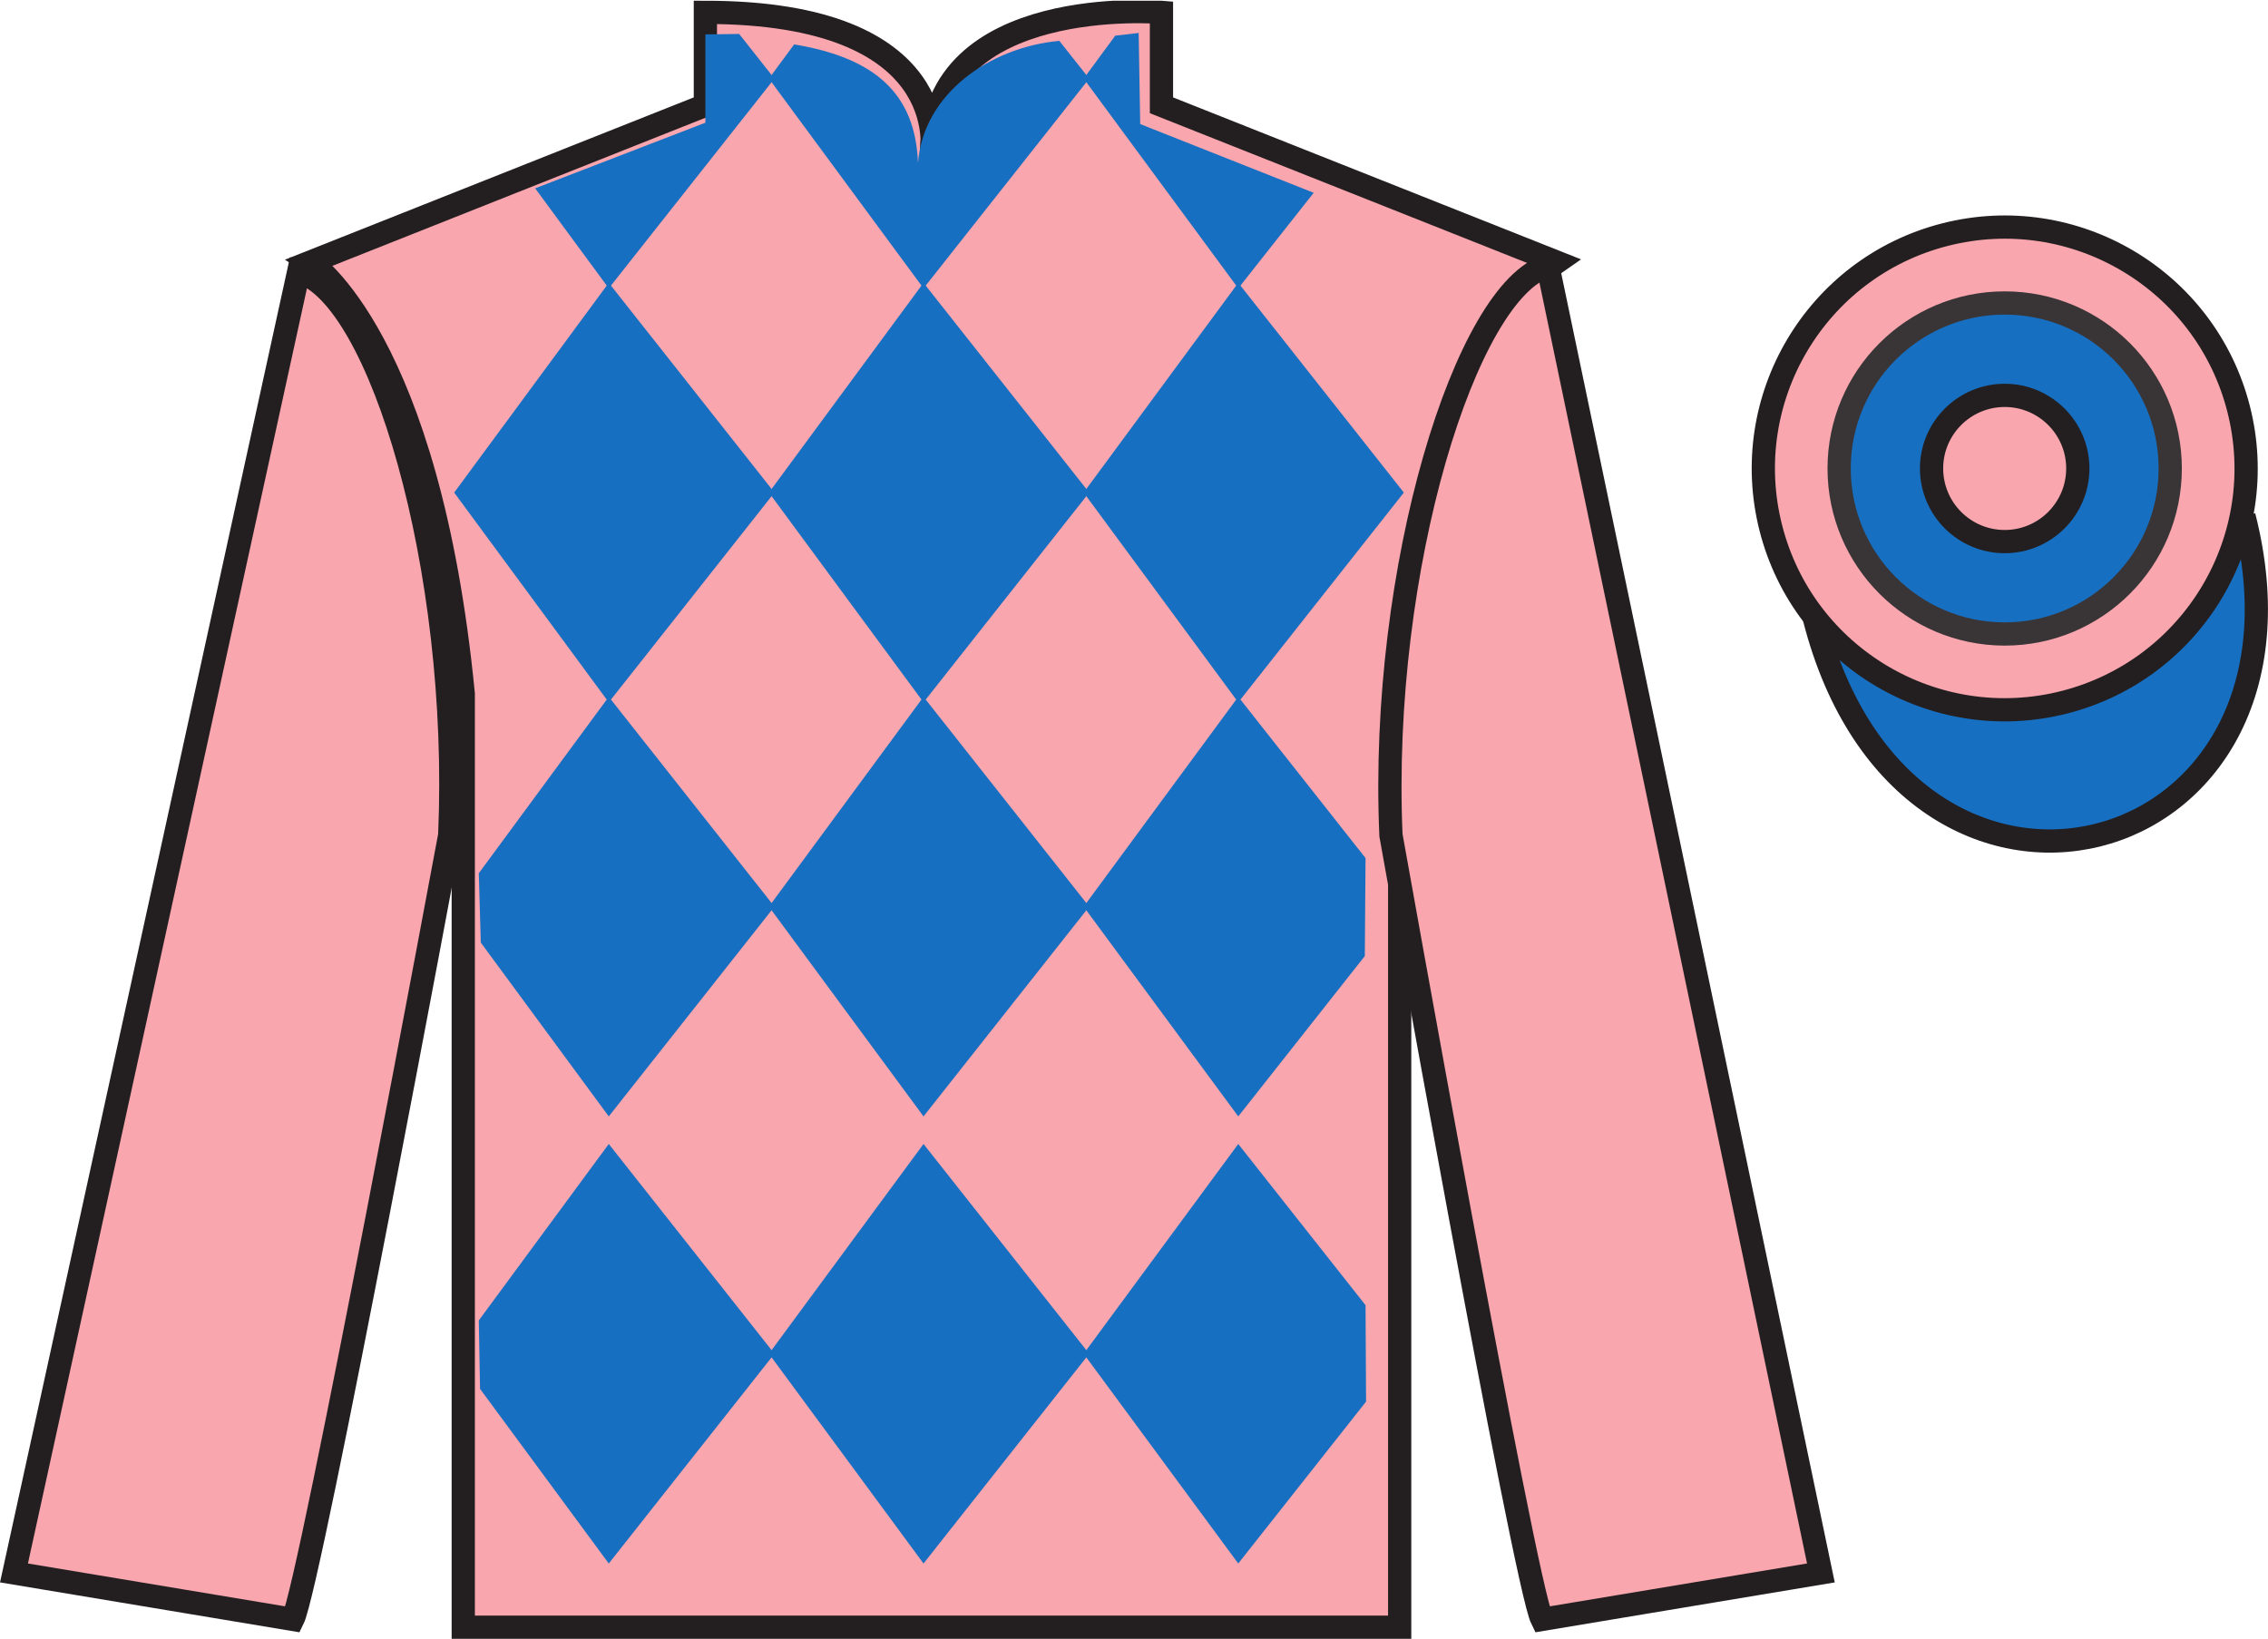 <?xml version="1.0" encoding="UTF-8"?>
<svg xmlns="http://www.w3.org/2000/svg" xmlns:xlink="http://www.w3.org/1999/xlink" width="97.59pt" height="70.53pt" viewBox="0 0 97.59 70.53" version="1.1">
<defs>
<clipPath id="clip1">
  <path d="M 0 70.531 L 97.59 70.531 L 97.59 0.031 L 0 0.031 L 0 70.531 Z M 0 70.531 "/>
</clipPath>
</defs>
<g id="surface0">
<g clip-path="url(#clip1)" clip-rule="nonzero">
<path style=" stroke:none;fill-rule:nonzero;fill:rgb(97.421%,65.107%,68.362%);fill-opacity:1;" d="M 13.352 11.281 C 13.352 11.281 18.434 14.531 19.934 29.863 C 19.934 29.863 19.934 44.863 19.934 70.031 L 60.227 70.031 L 60.227 29.695 C 60.227 29.695 62.02 14.695 66.977 11.281 L 49.977 4.531 L 49.977 0.531 C 49.977 0.531 40.086 -0.305 40.086 6.531 C 40.086 6.531 41.102 0.531 30.352 0.531 L 30.352 4.531 L 13.352 11.281 "/>
<path style="fill:none;stroke-width:10;stroke-linecap:butt;stroke-linejoin:miter;stroke:rgb(13.73%,12.16%,12.549%);stroke-opacity:1;stroke-miterlimit:4;" d="M 133.516 592.487 C 133.516 592.487 184.336 559.987 199.336 406.667 C 199.336 406.667 199.336 256.667 199.336 4.987 L 602.266 4.987 L 602.266 408.347 C 602.266 408.347 620.195 558.347 669.766 592.487 L 499.766 659.987 L 499.766 699.987 C 499.766 699.987 400.859 708.347 400.859 639.987 C 400.859 639.987 411.016 699.987 303.516 699.987 L 303.516 659.987 L 133.516 592.487 Z M 133.516 592.487 " transform="matrix(0.1,0,0,-0.1,0,70.53)"/>
<path style="fill-rule:nonzero;fill:rgb(9.02%,43.529%,75.491%);fill-opacity:1;stroke-width:10;stroke-linecap:butt;stroke-linejoin:miter;stroke:rgb(13.73%,12.16%,12.549%);stroke-opacity:1;stroke-miterlimit:4;" d="M 780.703 439.245 C 820.391 283.62 1004.336 331.198 965.547 483.191 " transform="matrix(0.1,0,0,-0.1,0,70.53)"/>
<path style=" stroke:none;fill-rule:nonzero;fill:rgb(9.02%,43.529%,75.491%);fill-opacity:1;" d="M 45.582 1.758 L 46.867 3.383 L 39.738 12.41 L 33.086 3.383 L 34.172 1.91 C 37.66 2.492 39.383 4.035 39.5 7.004 C 39.738 4.035 42.578 2.035 45.582 1.758 "/>
<path style=" stroke:none;fill-rule:nonzero;fill:rgb(9.02%,43.529%,75.491%);fill-opacity:1;" d="M 26.195 12.172 L 19.543 21.199 L 26.195 30.227 L 33.324 21.199 L 26.195 12.172 "/>
<path style=" stroke:none;fill-rule:nonzero;fill:rgb(9.02%,43.529%,75.491%);fill-opacity:1;" d="M 39.738 12.172 L 33.086 21.199 L 39.738 30.227 L 46.867 21.199 L 39.738 12.172 "/>
<path style=" stroke:none;fill-rule:nonzero;fill:rgb(9.02%,43.529%,75.491%);fill-opacity:1;" d="M 53.281 12.172 L 46.629 21.199 L 53.281 30.227 L 60.406 21.199 L 53.281 12.172 "/>
<path style=" stroke:none;fill-rule:nonzero;fill:rgb(9.02%,43.529%,75.491%);fill-opacity:1;" d="M 26.195 29.988 L 20.602 37.582 L 20.688 40.566 L 26.195 48.047 L 33.324 39.02 L 26.195 29.988 "/>
<path style=" stroke:none;fill-rule:nonzero;fill:rgb(9.02%,43.529%,75.491%);fill-opacity:1;" d="M 39.738 29.988 L 33.086 39.02 L 39.738 48.047 L 46.867 39.02 L 39.738 29.988 "/>
<path style=" stroke:none;fill-rule:nonzero;fill:rgb(9.02%,43.529%,75.491%);fill-opacity:1;" d="M 58.758 36.93 L 53.281 29.988 L 46.629 39.02 L 53.281 48.047 L 58.727 41.145 L 58.758 36.93 "/>
<path style=" stroke:none;fill-rule:nonzero;fill:rgb(9.02%,43.529%,75.491%);fill-opacity:1;" d="M 26.195 49.234 L 20.602 56.828 L 20.656 59.773 L 26.195 67.289 L 33.324 58.262 L 26.195 49.234 "/>
<path style=" stroke:none;fill-rule:nonzero;fill:rgb(9.02%,43.529%,75.491%);fill-opacity:1;" d="M 39.738 49.234 L 33.086 58.262 L 39.738 67.289 L 46.867 58.262 L 39.738 49.234 "/>
<path style=" stroke:none;fill-rule:nonzero;fill:rgb(9.02%,43.529%,75.491%);fill-opacity:1;" d="M 58.758 56.172 L 53.281 49.234 L 46.629 58.262 L 53.281 67.289 L 58.781 60.32 L 58.758 56.172 "/>
<path style=" stroke:none;fill-rule:nonzero;fill:rgb(9.02%,43.529%,75.491%);fill-opacity:1;" d="M 31.805 1.461 L 30.352 1.48 L 30.352 5.281 L 23.027 8.105 L 26.195 12.41 L 33.324 3.383 L 31.805 1.461 "/>
<path style=" stroke:none;fill-rule:nonzero;fill:rgb(9.02%,43.529%,75.491%);fill-opacity:1;" d="M 49.062 5.34 L 48.996 1.418 L 47.988 1.535 L 46.629 3.383 L 53.281 12.41 L 56.527 8.297 L 49.062 5.34 "/>
<path style=" stroke:none;fill-rule:nonzero;fill:rgb(97.421%,65.107%,68.362%);fill-opacity:1;" d="M 12.602 69.695 C 13.352 68.195 19.352 35.945 19.352 35.945 C 19.852 24.445 16.352 12.695 12.852 11.695 L 0.602 67.695 L 12.602 69.695 "/>
<path style="fill:none;stroke-width:10;stroke-linecap:butt;stroke-linejoin:miter;stroke:rgb(13.73%,12.16%,12.549%);stroke-opacity:1;stroke-miterlimit:4;" d="M 126.016 8.347 C 133.516 23.347 193.516 345.847 193.516 345.847 C 198.516 460.847 163.516 578.347 128.516 588.347 L 6.016 28.347 L 126.016 8.347 Z M 126.016 8.347 " transform="matrix(0.1,0,0,-0.1,0,70.53)"/>
<path style=" stroke:none;fill-rule:nonzero;fill:rgb(97.421%,65.107%,68.362%);fill-opacity:1;" d="M 78.352 67.695 L 66.602 11.445 C 63.102 12.445 59.352 24.445 59.852 35.945 C 59.852 35.945 65.602 68.195 66.352 69.695 L 78.352 67.695 "/>
<path style="fill:none;stroke-width:10;stroke-linecap:butt;stroke-linejoin:miter;stroke:rgb(13.73%,12.16%,12.549%);stroke-opacity:1;stroke-miterlimit:4;" d="M 783.516 28.347 L 666.016 590.847 C 631.016 580.847 593.516 460.847 598.516 345.847 C 598.516 345.847 656.016 23.347 663.516 8.347 L 783.516 28.347 Z M 783.516 28.347 " transform="matrix(0.1,0,0,-0.1,0,70.53)"/>
<path style=" stroke:none;fill-rule:nonzero;fill:rgb(97.421%,65.107%,68.362%);fill-opacity:1;" d="M 88.828 30.223 C 94.387 28.805 97.742 23.152 96.324 17.594 C 94.906 12.035 89.25 8.68 83.691 10.098 C 78.137 11.516 74.781 17.172 76.199 22.73 C 77.617 28.285 83.27 31.641 88.828 30.223 "/>
<path style="fill:none;stroke-width:10;stroke-linecap:butt;stroke-linejoin:miter;stroke:rgb(13.73%,12.16%,12.549%);stroke-opacity:1;stroke-miterlimit:4;" d="M 888.281 403.073 C 943.867 417.253 977.422 473.777 963.242 529.362 C 949.062 584.948 892.5 618.503 836.914 604.323 C 781.367 590.144 747.812 533.581 761.992 477.995 C 776.172 422.448 832.695 388.894 888.281 403.073 Z M 888.281 403.073 " transform="matrix(0.1,0,0,-0.1,0,70.53)"/>
<path style=" stroke:none;fill-rule:nonzero;fill:rgb(9.02%,43.529%,75.491%);fill-opacity:1;" d="M 86.262 27.285 C 90.195 27.285 93.383 24.094 93.383 20.16 C 93.383 16.227 90.195 13.039 86.262 13.039 C 82.328 13.039 79.137 16.227 79.137 20.16 C 79.137 24.094 82.328 27.285 86.262 27.285 "/>
<path style="fill:none;stroke-width:10;stroke-linecap:butt;stroke-linejoin:miter;stroke:rgb(22.358%,20.945%,21.295%);stroke-opacity:1;stroke-miterlimit:4;" d="M 862.617 432.448 C 901.953 432.448 933.828 464.363 933.828 503.698 C 933.828 543.034 901.953 574.909 862.617 574.909 C 823.281 574.909 791.367 543.034 791.367 503.698 C 791.367 464.363 823.281 432.448 862.617 432.448 Z M 862.617 432.448 " transform="matrix(0.1,0,0,-0.1,0,70.53)"/>
<path style=" stroke:none;fill-rule:nonzero;fill:rgb(97.421%,65.107%,68.362%);fill-opacity:1;" d="M 86.262 23.309 C 87.996 23.309 89.406 21.898 89.406 20.16 C 89.406 18.426 87.996 17.016 86.262 17.016 C 84.523 17.016 83.113 18.426 83.113 20.16 C 83.113 21.898 84.523 23.309 86.262 23.309 "/>
<path style="fill:none;stroke-width:10;stroke-linecap:butt;stroke-linejoin:miter;stroke:rgb(13.73%,12.16%,12.549%);stroke-opacity:1;stroke-miterlimit:4;" d="M 862.617 472.214 C 879.961 472.214 894.062 486.316 894.062 503.698 C 894.062 521.042 879.961 535.144 862.617 535.144 C 845.234 535.144 831.133 521.042 831.133 503.698 C 831.133 486.316 845.234 472.214 862.617 472.214 Z M 862.617 472.214 " transform="matrix(0.1,0,0,-0.1,0,70.53)"/>
</g>
</g>
</svg>
